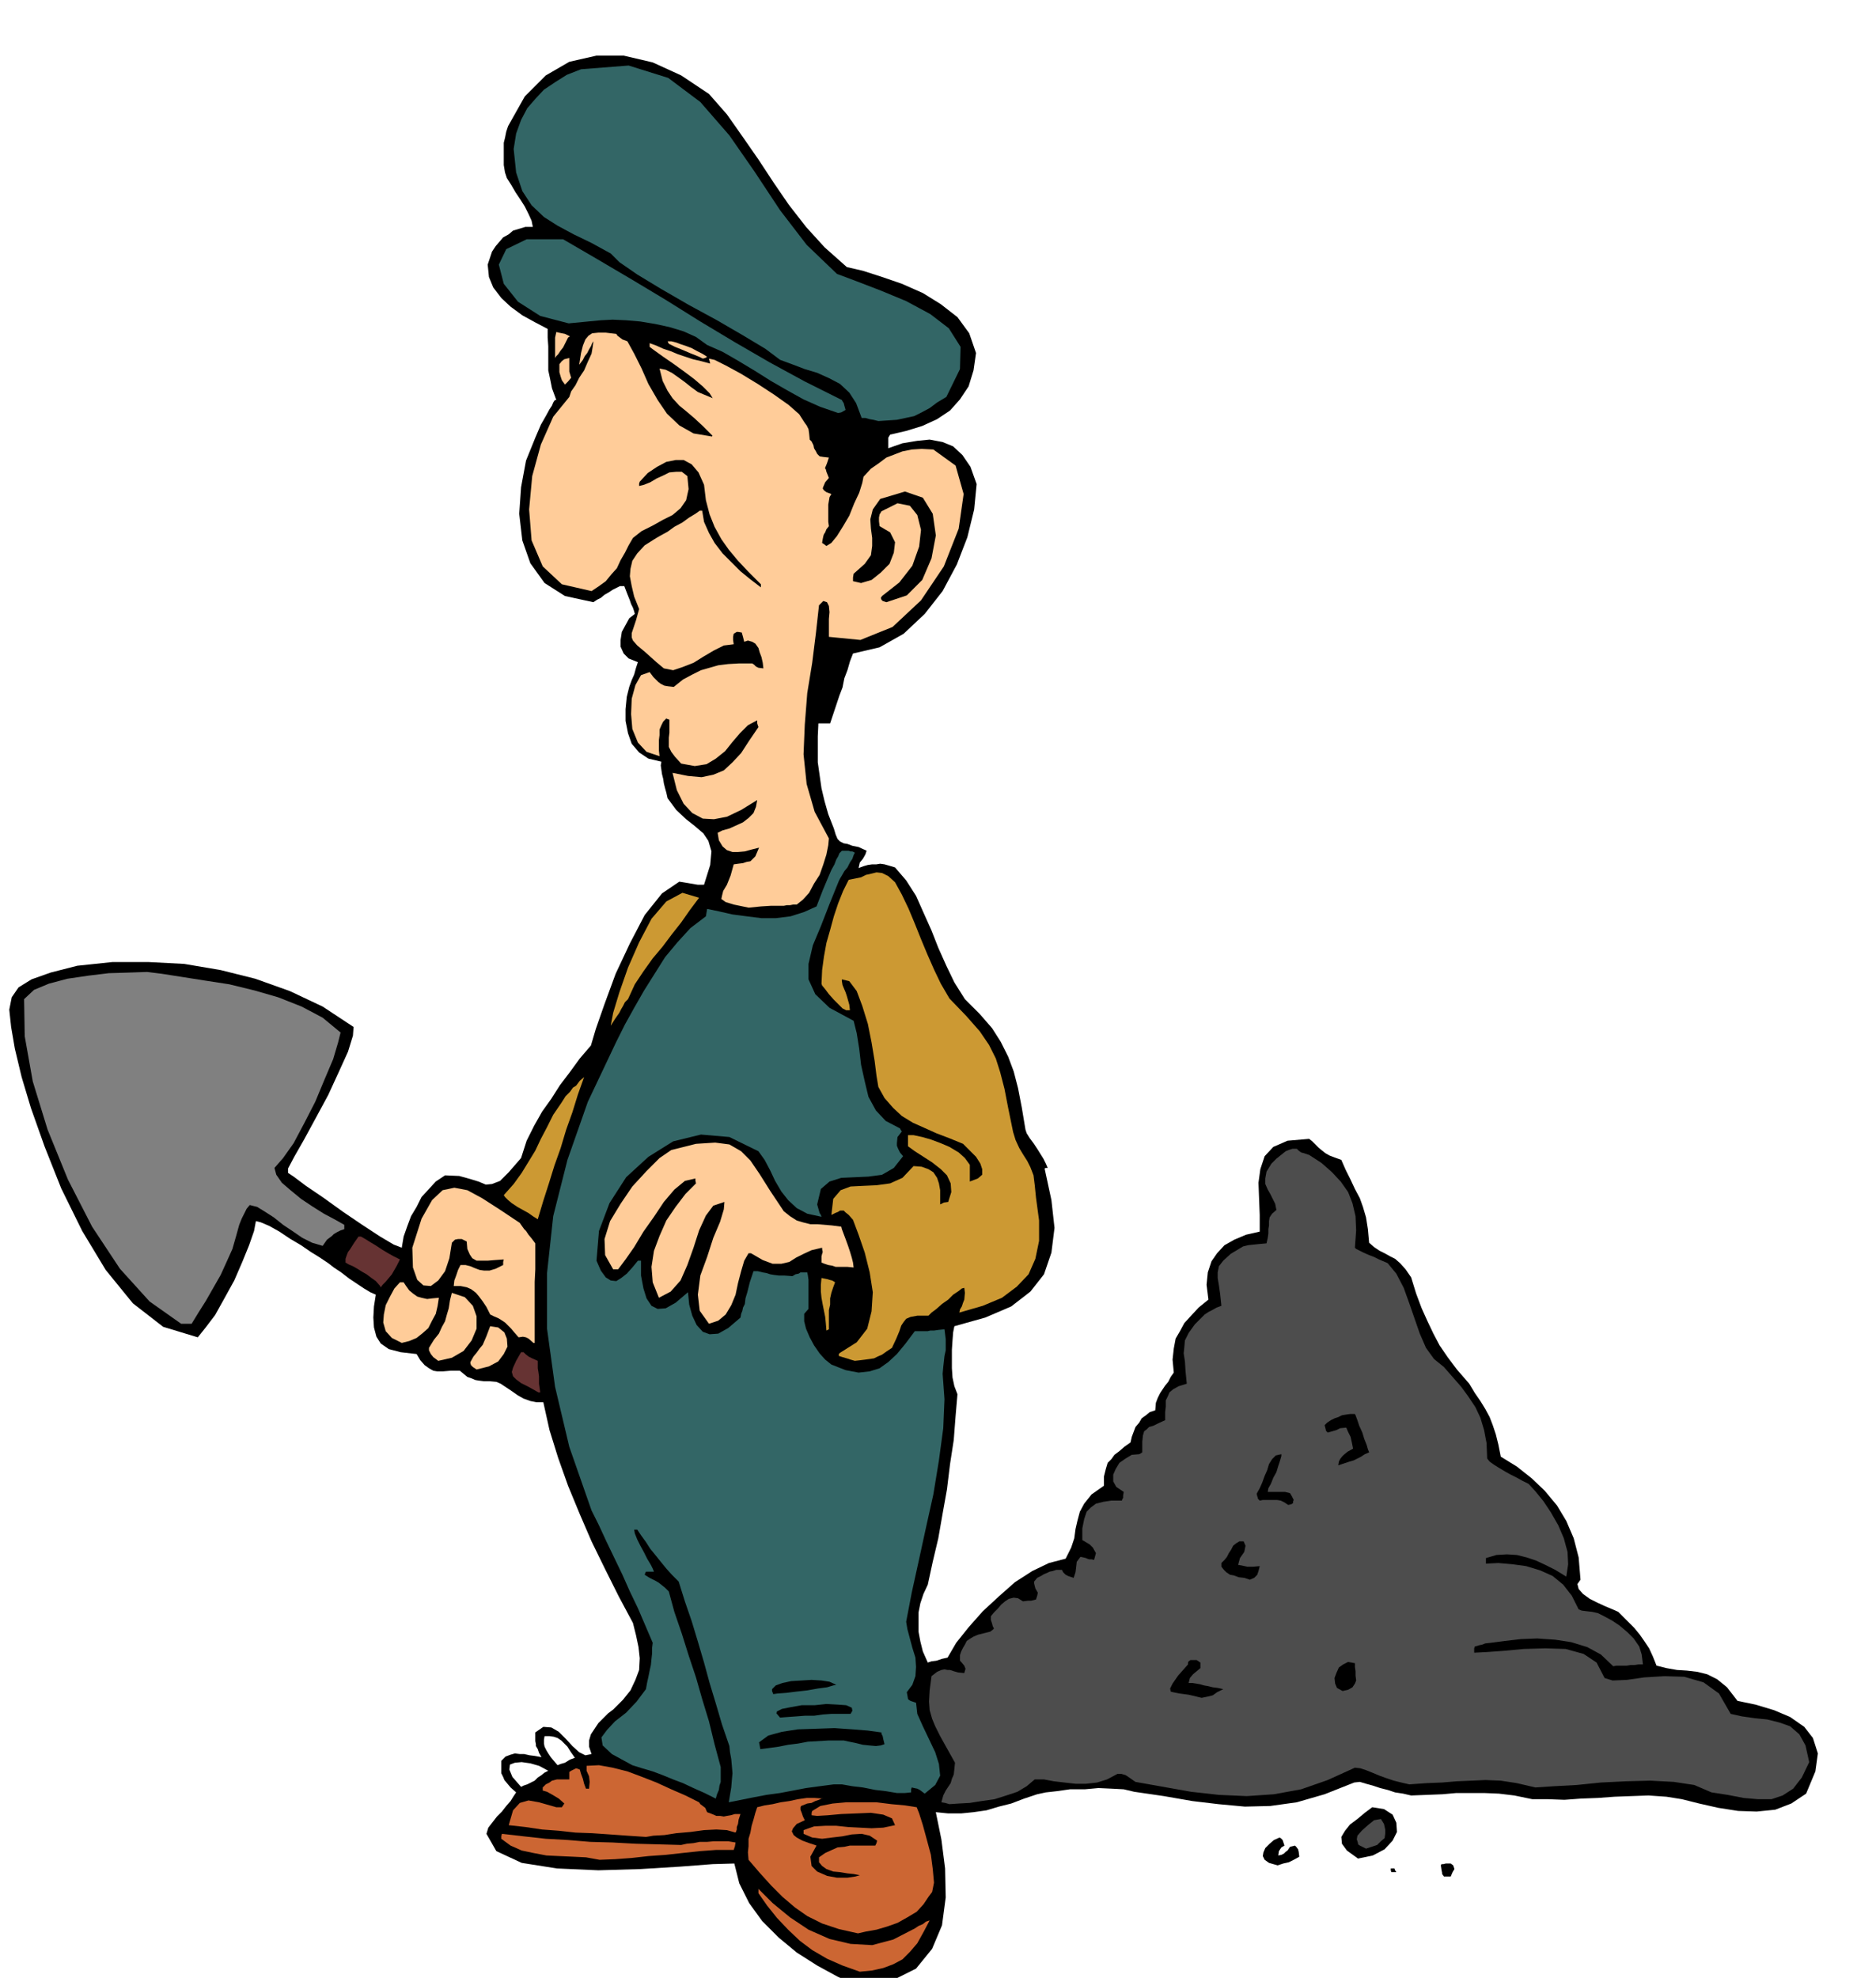 <svg xmlns="http://www.w3.org/2000/svg" fill-rule="evenodd" height="516.911" preserveAspectRatio="none" stroke-linecap="round" viewBox="0 0 3035 3199" width="490.455"><style>.brush1{fill:#000}.pen1{stroke:none}.brush2{fill:#c63}.brush3{fill:#4d4d4d}.brush4{fill:#366}.brush5{fill:#633}.brush6{fill:#fc9}.brush7{fill:#c93}</style><path class="pen1 brush1" d="m1388 3212-33-15-33-18-33-21-29-24-27-27-21-29-16-32-8-32-35 1-52 4-65 4-68 2-67-3-57-9-41-19-16-28 3-10 7-9 7-9 8-8 7-9 7-8 5-8 4-6-9-8-5-6-5-6-2-5-3-6v-20l7-7 8-3 7-2 8 1h7l9 2 8 1 11 2-4-7-2-6-3-5v-3l-1-5v-14l13-9 13 1 12 7 12 12 10 11 11 10 10 5 10-2-4-12v-10l3-10 6-9 6-9 8-8 8-8 8-6 16-16 12-15 8-17 6-16 1-19-2-18-4-19-5-20-23-43-22-44-22-45-19-44-19-46-16-45-14-45-10-45h-11l-10-2-11-4-9-5-10-7-9-6-9-6-7-3-11-1h-9l-8-1-6-1-7-3-6-2-6-5-6-5h-15l-12 1h-10l-6-1-7-4-7-5-7-8-6-10-26-3-19-5-13-9-7-11-4-15-1-16 1-18 3-19-9-4-10-6-12-8-12-8-13-10-12-8-9-7-6-4-9-6-13-8-16-11-17-10-18-12-16-9-14-6-8-2-3 16-8 23-11 27-13 30-16 29-15 27-16 21-12 15-56-17-49-38-44-54-38-63-34-69-27-68-22-62-15-50-11-46-6-35-3-28 4-20 11-16 21-13 31-11 43-11 57-6h58l58 3 59 10 56 14 56 20 53 25 50 33-1 14-8 26-15 33-17 37-20 37-19 35-16 28-10 19v7l9 6 20 15 28 19 32 23 31 21 29 19 22 13 13 5 3-18 6-17 6-16 9-15 8-16 12-13 11-12 15-10 23 1 18 5 13 4 12 5 10-1 13-5 14-14 20-23 9-28 12-24 13-23 15-21 14-22 16-21 16-22 18-21 8-27 14-40 18-49 23-49 24-46 28-35 28-19 30 5h10l10-32 2-22-5-17-8-12-14-12-14-11-16-15-14-19-2-9-2-7-2-8-1-7-2-8-1-7-1-7 1-6-21-5-15-10-12-14-6-17-4-20v-19l2-20 4-16 4-11 4-9 3-11 3-9-15-6-8-8-5-11v-11l2-13 6-11 6-11 9-7-1-4-2-6-3-6-2-6-4-10-5-13h-7l-6 3-6 3-6 4-7 4-6 5-6 3-6 4-46-10-33-21-23-32-13-37-5-43 3-43 8-43 15-37 9-21 8-14 6-11 4-6 2-5 2-3 1-1h2l-7-19-3-15-3-14v-39l-1-14v-14l-21-11-20-11-19-14-15-14-13-17-7-17-2-20 7-21 6-9 6-7 6-7 9-5 7-6 10-3 10-3h12l-2-10-5-11-6-12-7-11-8-12-7-12-7-11-3-9-2-12v-36l2-8 2-10 3-9 27-48 34-34 38-22 44-10h44l47 11 46 21 45 30 29 33 26 37 25 36 25 38 24 35 28 36 30 33 36 32 26 6 31 10 32 11 34 15 29 18 27 21 19 26 11 32-4 28-8 26-14 21-16 18-21 14-24 11-26 8-26 6-3 5v17l23-8 24-4 20-2 21 4 17 7 15 14 13 19 10 28-4 41-11 45-17 44-23 43-29 37-34 32-39 22-43 10-5 13-4 14-5 13-3 15-5 13-5 15-5 15-5 15h-19l-1 21v42l3 21 3 21 5 21 6 21 9 23 3 10 3 7 4 4 6 3 6 1 8 3 10 2 13 6-2 6-4 7-5 6-2 9 8-3 7-2 7-1h7l6-1 7 1 7 2 10 3 18 21 16 25 12 27 13 29 11 28 13 29 13 27 17 27 24 24 20 23 14 22 12 24 9 24 7 27 6 31 6 36 2 6 5 8 6 8 6 9 5 8 5 8 4 8 3 7h-3l-2 1 11 51 5 45-5 40-12 35-22 28-31 24-42 18-50 14-2 10-1 13-1 15v30l1 15 3 14 5 13-3 35-3 39-6 39-5 41-7 39-7 40-9 38-8 37-7 15-5 15-3 15v31l3 16 4 16 8 18 6-2 8-1 9-3 9-2 14-24 20-25 23-26 26-24 26-23 28-18 27-13 27-7 9-18 5-15 2-15 3-13 4-15 7-13 12-15 20-14v-15l3-12 3-10 6-6 5-7 8-6 8-7 10-7 2-9 3-8 3-8 6-7 4-7 7-5 6-5 9-3 1-12 3-8 4-8 4-6 4-6 5-6 4-8 5-7-2-21 2-18 3-16 7-12 7-13 11-12 12-13 16-13-3-24 2-20 6-18 9-13 12-13 16-9 19-8 22-5v-27l-1-26-1-26 3-22 7-21 14-15 23-10 35-3 5 4 5 5 5 5 6 5 5 4 7 4 8 3 11 4 7 16 8 16 7 15 8 15 5 14 5 17 3 19 2 22 8 7 9 6 8 4 9 5 8 4 8 7 9 10 9 13 8 26 9 24 9 20 10 21 10 19 13 19 15 20 20 23 9 15 9 13 8 13 7 13 5 13 5 15 4 16 4 20 26 16 24 19 21 20 20 24 15 25 12 28 8 31 3 36-5 7 2 8 7 8 11 8 12 6 13 6 12 5 9 4 8 8 9 9 9 9 9 11 7 10 8 12 6 13 6 15 16 4 17 3 16 1 17 2 16 4 16 8 16 13 17 22 29 6 30 9 26 11 23 16 14 18 8 25-4 29-15 36-24 16-26 10-30 3-30-1-32-5-31-7-28-7-25-4-29-2-28 1-27 1-27 2-27 1-27 2-27-1h-25l-29-6-25-3-24-1h-45l-22 2-25 1-26 1-13-3-13-2-12-4-12-3-12-4-11-3-10-3-9 1-48 19-45 13-43 6-41 1-43-4-42-5-46-8-48-7-17-4-19-1-22-1-22 2h-24l-21 3-18 2-14 3-21 7-21 8-20 5-20 6-21 3-20 2h-21l-20-2 9 44 6 47 1 47-6 45-16 38-26 32-40 20-54 8zm-545-322 4-2 6-2 6-3 6-3 5-5 6-4 5-4 6-3-15-8-14-4-14-2-11 1-8 3-1 8 5 12 14 16zm59-35 5-2 7-2 8-5 8-3-7-10-5-8-6-6-4-4-6-4-6-2-7-1h-8l-1 6v6l1 5 3 6 3 5 4 6 5 6 6 7z"/><path class="pen1 brush2" d="m1391 3189-28-10-25-11-24-14-20-15-19-18-18-19-16-20-14-20v-7l23 23 28 23 30 20 34 15 34 8 35 2 34-9 35-18 6-4 7-3 5-4 6-2-10 19-10 18-12 14-12 12-15 8-16 6-18 4-20 2z"/><path class="pen1 brush2" d="m1388 3127-31-7-27-9-24-12-20-14-20-17-18-18-19-21-18-21-1-12 1-10v-12l3-10 2-11 3-10 3-11 3-9 12-3 13-2 13-3 14-2 14-3 14-2h13l14 1h-3l-4 2-6 2-6 3-7 1-5 2-5 2-1 2v4l2 5 2 6 3 6-13 6-6 7-2 5 3 6 5 4 9 5 11 4 12 4-10 18 2 15 9 9 16 7 16 3h17l13-2 7-2-10-2-10-1-12-2-11-1-11-4-7-5-5-6v-8l10-7 11-5 9-4 11-1 9-2h41l2-4 1-4-12-8-13-3-16 1-15 3-17 2-16 2-16-2-14-6v-6l17-6 18-1h18l19 2 19 1 19 1 19-1 19-4-5-11-14-6-20-3-23 1-25 1-22 2-17 1-9-1v-4l1-3 13-8 20-4 22-2h49l24 3 22 2 19 3 4 10 6 19 6 22 7 26 3 23 2 22-3 15-6 8-8 12-11 12-15 9-16 9-17 6-17 5-17 3-13 3z"/><path class="pen1 brush1" d="m2336 3035-3-4v-2l-1-5-1-7 1-2h3l4-1h8l4 3 2 6-3 5-3 7h-11zm-85-7-1-3v-3h6l1 3 2 3h-8zm-184-11-14-4-7-5-3-6 1-6 3-7 7-7 7-6 9-4 2 1 3 3 1 3 2 6-5 3-2 3-2 3-1 7 5-1 4-2 3-3 3-2 4-6 8-2 2 2 3 4 1 4 1 8-9 5-8 4-9 2-9 3z"/><path class="pen1 brush2" d="m970 3008-22-4-21-1-22-1-21-1-21-4-19-4-18-8-15-11v-4l1-4 35 4 36 4 36 2 36 3 36 1 37 2 37 1 37 1 9-2 11-1 10-2h12l11-1h23l12 2-1 6-2 6h-28l-27 2-28 3-27 3-28 2-27 3-27 2-25 1z"/><path class="pen1 brush1" d="m2197 3006-18-13-8-11-1-11 6-10 8-10 12-9 12-10 12-9 19 3 14 9 6 13 1 15-7 14-13 14-19 10-24 5z"/><path class="pen1 brush3" d="m2210 2990-6-3-4-2-3-2v-2l-2-6 1-6 7-8 10-9 10-8 11-2 5 8 2 9v7l-1 7-6 5-6 6-9 3-9 3z"/><path class="pen1 brush2" d="m1045 2971-30-2-28-2-29-2-27-1-27-3-27-2-27-4-27-3 7-24 11-12 14-4 17 3 14 4 14 4h9l4-6-9-8-10-6-9-5-7-2v-5l5-5 6-3 4-3 4-1 4-1h20v-12l3-2 4-2 4-2 6 2 2 7 3 8 2 8 3 8h5l1-11-1-9-4-9v-8l20-1 22 4 24 6 24 9 23 9 24 11 23 10 22 11 2 3 4 3 4 3 3 7 8 3 7 3h6l6 1 5-1 6-1 7-2h9l-3 9-1 7-2 5v4l-1 3-1 2-14-4-17-1-20 1-22 3-23 2-19 3-18 1-12 2z"/><path class="pen1 brush3" d="m1536 2918-7-2-6-1 3-11 4-8 4-6 4-6 2-7 3-7 1-9 1-10-14-25-10-18-8-16-5-12-4-14-1-14 1-18 3-23 9-7 7-3 5-1 5 1h4l6 2 7 2 10 1 2-7-2-5-5-6-2-2v-9l2-6 3-6 3-5 3-6 6-4 5-3 7-3 12-3 8-2 4-3 2-2-2-4-1-4-2-6v-6l5-6 6-6 6-7 6-5 6-4 8-2 7 1 8 5 8-1h5l4-1 4-1 2-6 1-5-4-7-1-4-1-4v-3l5-6 6-3 5-3 5-2 4-2 5-1 6-2h9l2 4 4 4 4 2 9 3 3-9 1-8 1-9 6-8 5 1 4 1 2 1 3 1h4l4 1 3-11-5-9-5-5-5-3-5-3-2-1v-19l3-15 4-12 7-7 8-6 12-3 13-2h17l1-3 1-1v-4l1-6-12-8-5-9v-11l4-9 6-10 10-7 10-6 12-1 2-1 3-2v-17l1-10 2-7 4-3 4-4 7-2 8-4 11-5v-13l1-9v-10l3-6 3-7 6-5 9-5 13-4-2-20-1-16-2-13 1-10 1-11 6-12 10-14 16-16 6-4 6-3 7-4 8-3-2-19-2-14-2-12v-9l2-10 7-9 12-11 20-12 8-2 9-1 10-1 11-1 2-9 1-7v-7l1-6v-7l1-6 4-6 7-6-2-10-4-8-4-8-4-7-4-9v-9l2-11 8-13 8-8 10-8 5-4 5-2 6-2h7l3 3 4 3 4 1 9 3 20 13 17 15 14 15 12 17 7 18 5 21 1 23-2 28 2 2 6 3 6 3 9 4 8 3 8 4 7 3 7 3 14 17 12 23 9 25 9 26 8 23 10 23 13 18 16 13 14 16 14 16 11 15 12 18 8 17 6 20 4 21 1 25 4 5 7 5 8 5 10 6 9 5 10 5 9 5 10 5 11 12 13 16 12 18 12 21 9 21 6 22 1 20-3 20-18-11-16-8-15-7-15-5-16-4-16-1-17 1-17 5v9l20-1 23 2 22 3 23 7 20 9 17 14 14 18 11 22 5 2 8 1 9 1 9 2 10 5 13 7 12 8 13 11 10 10 9 13 4 13 2 16h-7l-7 1h-6l-6 1h-17l-5 1-20-19-22-12-26-8-26-4-29-2-26 1-26 3-23 3-9 1-5 2-5 1-3 1-4 1-1 3v7l20-1 28-2 32-3 35-1 33 1 29 8 21 14 13 25 13 4 23-1 28-4 33-2 32 1 31 9 25 18 19 33 18 4 21 3 20 2 20 5 17 6 15 13 10 18 6 27-12 25-14 18-17 11-18 6h-22l-23-2-26-5-26-4-28-12-33-5-38-2-39 1-41 2-39 4-37 2-30 2-30-7-26-4-25-1-22 1-24 1-24 2-25 1-28 2-13-3-12-3-12-4-11-4-12-5-10-4-9-3-9-1-44 20-43 15-44 8-44 3-45-2-45-5-45-8-45-8-10-7-6-4-7-2h-6l-17 9-16 5-18 2h-17l-18-2-17-2-16-3h-15l-13 11-15 9-18 6-19 6-21 3-19 3-18 1-15 1z"/><path class="pen1 brush4" d="m1179 2915 2-12 2-12 1-12 1-11-1-12-1-11-2-11-1-10-12-35-10-34-10-33-9-33-10-34-10-33-11-32-10-32-11-11-9-10-9-11-8-10-9-11-7-11-8-11-6-9h-5l1 6 4 10 5 10 6 11 5 10 6 10 3 6 2 5h-13l-1 2-1 3 8 5 10 5 5 3 5 4 5 4 6 6 9 33 12 35 11 35 12 36 10 35 11 36 9 37 10 37v24l-2 6-1 7-3 7-2 7-18-9-18-8-17-8-16-6-17-7-16-6-17-5-16-5-33-18-15-14-2-13 9-12 13-14 18-14 17-18 15-20 2-11 2-9 2-10 2-9 1-10 1-9v-9l1-8-12-28-12-28-13-27-12-27-13-27-13-27-12-26-12-24-36-103-23-97-13-94v-90l10-92 23-91 33-94 46-97 14-28 15-27 16-28 17-27 17-27 20-24 21-23 25-19 1-6 1-6 19 4 22 5 23 3 24 3h23l24-3 22-7 20-9 10-26 8-19 6-14 5-9 3-8 3-5 2-5 4-4h11l3 1h3l4 2-2 4-2 6-4 6-4 8-5 6-4 7-3 5-2 4-15 37-14 36-13 31-7 30v25l11 24 23 22 39 21 5 20 4 25 3 26 6 27 6 25 12 22 16 17 23 12 1 2 2 3-7 9-1 10v4l2 5 3 6 5 6-15 19-19 11-22 3-22 1-22 1-19 6-14 12-6 25 2 7 2 7 2 3 1 3-23-5-17-9-14-13-11-14-10-17-8-17-9-17-10-14-47-23-46-4-45 11-40 25-36 33-27 42-17 45-4 48 7 16 8 11 8 5 9 1 8-5 9-7 9-10 9-11h5v24l4 21 5 16 8 12 10 5 13-1 16-9 20-17 2 20 5 18 7 15 10 11 11 4 14-1 16-9 20-17 1-6 2-5 1-5 3-6 1-9 3-10 4-16 6-18h7l8 2 6 1 6 2 6 1 8 1h9l13 1 5-3 5-1 3-2h11l1 5 1 7v47l-7 8v12l3 12 6 14 7 13 9 13 9 10 10 8 23 9 21 4 18-2 16-5 14-10 14-13 14-17 15-20h21l4-1h6l7-1 10-1 1 8 1 8v18l-2 9-1 9-1 9-1 11 3 41-2 47-7 52-9 55-12 54-12 55-11 50-9 47 2 12 4 15 4 15 5 16 1 15-1 15-5 14-9 12 1 5 1 6 1 1 3 2 3 1 6 2 2 18 9 20 10 21 10 21 6 19 2 19-8 15-17 14-8-6-4-2-5-1-4-1-1 3v5l-10 1h-13l-18-3-17-2-20-4-17-2-17-3h-13l-23 3-22 3-21 4-21 4-22 3-21 4-20 4-20 4z"/><path class="pen1 brush1" d="m1230 2829-1-6-1-5 15-11 22-6 26-4 30-1 29-1 29 2 25 2 22 3v2l2 4 1 5 2 8-6 2-8 1-11-1-10-1-12-3-10-2-9-2h-24l-17 1-17 1-16 3-16 2-15 3-15 2-15 2zm32-51-6-7 1-3 8-4 15-3 17-3h21l19-2 18 1 14 1 9 4 1 5-3 5h-31l-14 1-14 2h-15l-13 1-14 1-13 1zm682-32-21-5-15-2-10-2-4-1-1-5 4-8 9-13 16-18v-3l1-2 3-2h10l6 4v9l-6 5-6 5-5 6-2 8h6l6 1 6 1 7 2 6 1 8 2 8 1 9 2-10 5-7 5-4 1-4 1-5 1-5 1zm-693-6-2-5v-3l6-6 11-4 14-3 17-1 16-1 16 1 13 2 11 5-5 1-10 3-15 2-17 3-18 2-16 2-14 1-7 1zm921-5-9-5-3-7-1-9 3-8 4-9 7-5 8-4 11 2v6l1 7v7l1 8-2 5-4 6-7 4-9 2zm-150-180-9-3-9-1-8-3-6-1-6-4-4-4-4-5v-6l5-5 4-5 3-6 4-6 3-6 5-4 5-3h7l3 7-2 10-7 10-3 11 6 1 9 2h9l11-1-2 8-2 6-5 5-7 3zm62-121-6-4-6-3-6-1h-23l-5 1-3-3v-1l-1-3-1-4 5-9 4-9 4-11 4-9 3-10 5-8 6-6 9-2v3l-2 7-3 9-3 10-5 9-4 10-4 7-1 6h28l8 2 3 5 3 6-1 2v3l-3 2-5 1zm81-64 1-6 2-4 3-4 3-3 6-5 9-5-2-10-2-9-4-8-3-7-10 1-6 3-7 2-7 2-3-3v-1l-1-4-1-4 4-4 6-4 6-3 6-2 6-3 6-1 7-1h8l1 2 3 8 3 9 5 11 3 10 4 10 2 7 2 5-7 3-6 4-6 3-6 3-7 2-6 2-6 2-6 2z"/><path class="pen1 brush5" d="m871 2252-16-9-12-6-8-6-5-5-2-7 2-7 5-11 8-14h4l3 3 5 4 6 3 9 4v12l1 6 1 7v12l1 7 1 7h-3z"/><path class="pen1 brush6" d="m771 2215-6-4-3-3-1-3v-2l5-9 5-6 5-7 5-6 3-7 3-7 3-8 3-8 13 2 10 8 4 10 1 13-6 12-9 12-15 8-20 5zm-62-14-8-6-4-5-3-6v-4l8-13 8-10 5-11 5-9 3-11 3-10 2-13 3-12 21 7 13 14 6 17v20l-8 19-13 17-19 11-22 5z"/><path class="pen1 brush7" d="m1383 2201-7-2-6-2-7-2-6-2v-3l2-2 27-17 17-22 7-28 2-31-5-32-8-32-10-29-9-24-7-8-5-4-3-3h-6l-3 2-5 2-6 3 3-26 12-14 16-6 20-1 22-1 22-3 20-9 18-19 13 1 11 4 8 5 6 9 3 9 2 11v23l6-3 7-1 5-16-1-14-6-13-10-10-14-11-14-9-14-9-11-8v-18h9l14 3 14 4 16 6 14 6 15 9 10 9 8 11v27l13-5 7-6v-9l-3-9-7-11-8-8-8-8-5-5-22-9-21-8-20-9-18-8-18-11-14-13-14-16-10-18-3-18-3-24-5-30-6-30-9-29-9-24-12-16-12-3v3l1 6 2 5 3 7 2 6 2 7 2 7 1 9h-6l-6-3-7-7-7-7-8-9-6-8-5-6-1-3 1-22 3-22 4-22 6-21 6-22 7-21 8-20 9-18 10-2 10-2 8-4 9-2 8-2 9 1 10 5 11 10 11 20 11 23 10 24 10 25 10 24 11 25 11 23 14 24 27 28 22 25 15 22 11 22 7 22 7 27 6 31 8 39 4 13 6 13 6 10 7 11 5 10 5 13 2 16 2 20 5 37v33l-6 29-11 25-19 20-24 18-31 13-38 11 1-5 3-5 2-6 2-5 1-11-1-8-4 1-5 4-9 6-8 8-10 7-9 8-8 6-5 5h-18l-11 2-7 3-4 5-4 6-3 9-5 12-7 15-9 6-7 5-7 3-6 3-7 1-7 1-8 1-9 1z"/><path class="pen1 brush6" d="m650 2172-16-8-10-11-4-14 1-13 3-15 7-14 7-13 9-10h6l4 6 5 7 6 5 7 5 7 2 9 2 8-1 11-1-2 13-3 13-6 11-6 12-9 8-10 8-12 5-12 3zm213 0-8-7-4-2-5-1-7 1-7-8-5-6-6-6-4-4-6-4-5-3-7-3-6-3-6-12-6-9-6-8-5-6-8-6-7-3-10-2h-11l1-9 3-8 3-9 4-8h8l8 2 7 3 8 3 7 1h9l10-3 12-6v-5l1-4-14 1-12 1h-18l-7-4-4-6-4-9-1-12-8-4h-6l-5 1-5 5-4 25-7 21-11 15-12 9-12-1-10-9-7-20-1-32 15-47 17-30 17-16 19-4 21 4 24 13 28 18 33 22 2 3 5 7 3 3 4 6 5 6 6 8v42l-1 20v99h-2z"/><path class="pen1 brush7" d="m1337 2152-1-12-1-10-2-10-2-10-2-11-1-10v-11l1-11 5 1 5 1 3 1 4 1 2 1 3 2-3 8-3 9-2 9v10l-2 9v31l-2 1-2 1z"/><path class="pen1" style="fill:gray" d="m293 2141-51-36-48-53-45-68-39-76-33-81-24-78-13-73-1-60 16-15 24-10 30-8 34-5 33-4 33-1 29-1 24 3 32 5 38 6 39 6 41 10 38 11 38 15 34 18 29 24-4 16-8 27-14 33-15 36-18 35-17 32-17 24-14 16 3 11 9 13 14 12 17 14 18 12 19 12 17 9 16 9v7l-6 2-6 3-5 3-3 3-8 6-7 10-17-5-16-8-16-11-15-10-15-12-14-9-13-8-12-3-5 6-4 8-4 8-4 10-5 18-6 21-9 20-10 22-12 21-12 21-12 19-11 18h-17z"/><path class="pen1 brush6" d="m1147 2141-15-21-3-26 4-31 11-30 10-31 11-26 6-20 1-12-18 6-12 16-11 24-9 28-10 28-11 25-16 18-19 10-10-25-2-25 4-26 9-24 11-25 15-22 16-21 17-17-1-5v-3l-17 4-17 14-17 20-16 24-17 24-15 25-14 20-12 16h-8l-13-23-1-26 9-29 17-28 19-28 23-25 21-21 19-13 40-10 31-2 23 3 19 11 15 15 15 22 17 27 22 33 10 8 11 7 10 3 12 3h11l12 1 12 1 15 2 1 4 3 8 3 8 4 11 3 9 3 10 2 8 1 8-10-1h-19l-6-2-6-1-6-2-5-2v-10l1-4 1-3-1-5v-2l-17 4-13 6-12 6-11 7-13 3h-14l-16-6-19-11h-4l-7 12-5 17-5 19-4 19-7 17-9 15-12 10-15 5z"/><path class="pen1 brush5" d="m615 2080-7-8-7-5-8-6-7-4-8-5-7-4-7-3-5-3v-6l2-6 2-5 3-4 7-11 7-10h4l7 4 8 5 10 6 9 6 10 6 9 5 10 5-2 4-3 6-4 7-4 7-5 6-5 6-5 5-3 4-1-1v-1z"/><path class="pen1 brush1" d="m562 1999 1-6 1-4 2-1h2l-1 4v5l-4 1-1 1z"/><path class="pen1 brush7" d="m870 1972-8-5-7-5-9-5-9-5-9-6-6-5-5-5-2-3 16-18 13-18 11-18 11-18 9-19 10-19 10-20 13-19 7-11 7-7 5-7 5-3 6-8 7-6-10 28-9 29-10 28-9 30-10 28-9 29-9 28-9 30zm118-313 4-21 10-33 14-40 18-41 20-38 24-28 26-14 27 8-15 20-14 20-15 19-15 20-16 19-15 21-14 21-11 24-5 5-3 6-3 5-3 6-7 10-7 11z"/><path class="pen1 brush6" d="m1211 1468-24-5-13-4-7-5 1-5 2-8 6-10 6-15 5-18 7-1 8-1 6-2 6-1 4-4 4-4 3-7 3-7-12 3-11 3-11 1h-9l-9-3-7-6-6-10-2-12 8-4 11-3 11-5 11-5 9-7 8-8 4-10 2-11-26 16-23 11-21 4-18-1-17-9-14-15-11-22-7-28 25 5 22 2 19-4 17-7 14-13 14-15 13-20 15-22-2-6v-5l-15 8-13 13-12 14-12 15-15 12-15 9-19 3-22-4-10-11-6-8-4-8v-15l1-8v-21l-3-1-2-1-5 5-3 6-3 7v9l-1 8v17l1 9-21-7-14-15-9-22-2-24 1-25 6-22 9-16 14-5 6 8 8 8 4 3 6 3 6 1 9 1 15-12 15-8 14-7 14-4 14-4 16-2 18-1h21l3 2 3 3 4 2 8 1-1-9-2-9-3-8-2-7-5-7-5-3-7-2-6 2-2-8-2-7-6-1h-2l-5 3-1 5v5l1 7-16 2-16 8-17 10-16 10-18 7-15 5-15-3-12-10-19-17-12-10-7-8-2-5v-7l3-9 4-12 5-18-8-20-4-17-3-16 1-12 3-13 8-12 12-13 19-12 7-4 11-6 11-8 13-7 11-8 10-6 7-5h4l3 18 8 18 9 16 13 17 14 14 15 15 16 13 17 13v-5l-20-20-17-18-15-18-12-17-11-20-8-20-6-23-3-25-9-20-11-13-13-7h-13l-15 3-15 8-15 10-13 14-1 3v4l8-2 10-4 10-6 11-5 10-5 11-1h9l9 7 2 21-4 18-9 13-13 11-16 8-16 9-18 9-14 11-7 12-6 12-7 12-6 13-9 10-9 11-11 8-12 8-48-11-31-29-18-42-4-50 5-54 14-51 20-45 26-32 3-9 7-10 6-12 8-12 6-14 6-13 2-12 1-8-2 3-2 5-3 5-3 6-4 5-3 6-3 4-3 4 3-19 3-12 4-10 5-6 6-4 10-1h12l17 2 2 3 4 3 4 3 8 3 11 20 12 24 11 25 15 26 15 22 20 19 23 13 30 5v-1h1l-16-16-14-13-13-11-11-9-11-12-8-12-8-16-5-20 10 2 10 5 10 7 11 8 10 8 11 8 12 5 12 5-5-8-11-11-14-12-16-12-18-13-16-11-14-10-8-6v-6l11 4 11 5 12 4 12 5 12 4 12 4 13 3 15 4-1-4-1-4 9 2 18 9 24 13 28 17 26 17 24 17 17 15 9 14 3 4 3 6 1 7 1 10 3 3 3 6 1 5 3 5 2 4 4 4 6 1 9 1-3 9-2 5-1 2v2l1 1 1 4 4 10-6 7-3 7-1 3 2 3 4 3 8 3-3 5-1 6-1 6v28l1 7-4 5-2 5-2 3-1 3-1 5-1 6 3 2 4 3 8-5 9-11 10-16 10-17 8-20 8-17 5-16 2-10 12-13 13-9 12-9 13-5 13-5 15-3 16-1 19 1 36 26 13 46-8 56-24 61-37 55-46 43-52 21-51-5v-29l1-11-1-10-3-6-6-2-7 7-5 45-6 48-8 49-4 51-2 48 5 48 13 45 23 43-1 11-3 15-5 16-6 17-9 14-8 15-10 11-10 8h-6l-5 1h-5l-5 1h-21l-16 1-20 2z"/><path class="pen1 brush1" d="m1434 974-6-2-2-2-1-3 2-3 28-22 21-27 11-31 3-27-6-24-12-15-20-4-26 13-3 5-1 5v6l1 8 17 10 8 16-2 17-7 18-14 14-15 12-17 5-13-3v-6l1-6 18-16 10-14 2-15v-13l-2-15-1-15 4-16 12-17 40-12 29 10 16 26 5 35-7 37-15 35-25 25-33 11z"/><path class="pen1 brush4" d="m1421 681-8-2-6-1-7-2h-6l-9-24-11-17-15-14-17-9-20-9-20-6-21-8-19-7-24-18-35-21-43-25-46-25-45-26-38-23-29-20-14-14-31-17-29-14-26-14-22-14-20-19-15-23-10-30-4-38 4-25 8-22 10-19 13-15 14-15 18-12 19-12 23-9 77-6 64 20 52 39 47 54 41 59 41 62 43 56 49 47 32 12 39 15 41 17 39 21 30 23 19 30-1 36-22 45-15 9-12 9-13 7-12 6-14 3-14 3-15 1-15 1z"/><path class="pen1 brush4" d="m1356 668-29-10-27-12-27-15-26-15-27-17-25-15-26-15-25-11-18-13-20-9-23-7-23-5-24-4-23-2-22-1-19 1-52 5-46-12-36-23-23-29-8-31 12-25 33-16h59l55 32 56 33 55 33 56 35 55 33 57 33 57 31 60 30 1 2 2 3 1 4 2 7-7 4-5 1z"/><path class="pen1 brush6" d="m914 622-5-7-2-6-2-7v-13l4-5 4-3 8-2v22l3 10-5 6-5 5zm223-42-6-3-5-2-5-2-5-2-7-3-7-3-10-4-10-5-1-2-1-2h6l8 2 8 3 9 3 8 3 9 5 8 4 8 5-3 2-4 1zm-239-1v-33l2-9 4 1 5 1 5 1 8 4-3 2-2 4-3 6-3 6-4 5-4 6-3 3-2 3z"/></svg>
